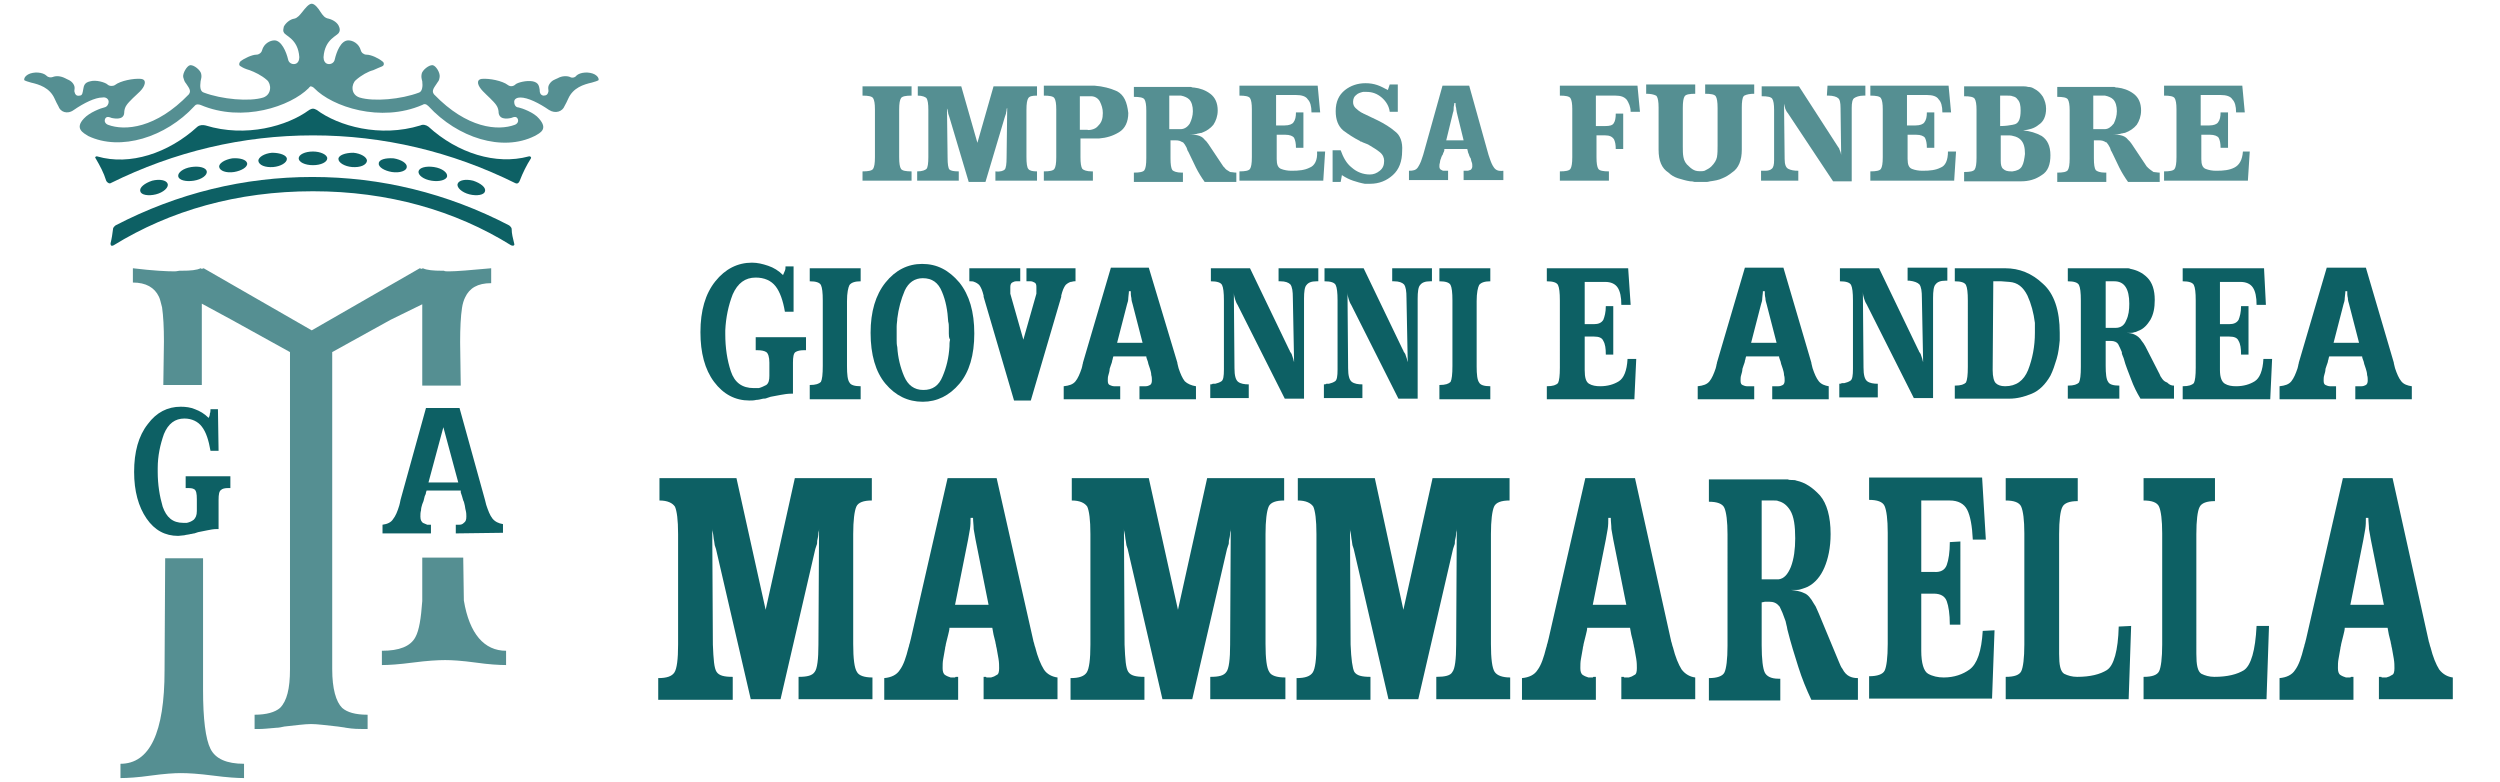 <?xml version="1.0" encoding="utf-8"?>
<!-- Generator: Adobe Illustrator 23.0.0, SVG Export Plug-In . SVG Version: 6.00 Build 0)  -->
<svg version="1.1" id="Livello_1" xmlns="http://www.w3.org/2000/svg" xmlns:xlink="http://www.w3.org/1999/xlink" x="0px" y="0px"
	 viewBox="0 0 402.6 126" style="enable-background:new 0 0 402.6 126;" xml:space="preserve">
<style type="text/css">
	.st0{fill:#0D6064;}
	.st1{opacity:0.7;fill:#0D6064;enable-background:new    ;}
	.st2{opacity:0.7;}
</style>
<g>
	<path class="st0" d="M35.2,72.6h-1.3c-0.3-1.7-0.7-3-1.4-3.9c-0.6-0.8-1.6-1.3-2.8-1.3c-1.5,0-2.6,0.8-3.3,2.5
		c-0.6,1.7-1,3.5-1,5.5c0,0.1,0,0.2,0,0.3c0,0.1,0,0.2,0,0.3c0,2,0.3,3.9,0.8,5.6c0.6,1.7,1.6,2.6,3.3,2.6c0.1,0,0.2,0,0.3,0
		c0.1,0,0.2,0,0.3,0c0.4-0.1,0.7-0.2,1.1-0.5c0.3-0.3,0.5-0.7,0.5-1.4v-1.9c0-0.9-0.1-1.4-0.4-1.6s-0.7-0.2-1.2-0.2h-0.2v-1.9h7.2
		v1.9c0,0,0,0-0.1,0c0,0,0,0-0.1,0h-0.1c0,0,0,0-0.1,0c-0.5,0-0.9,0.1-1.1,0.3c-0.3,0.2-0.4,0.7-0.4,1.6v4.7h-0.3
		c-0.5,0-1,0.1-1.5,0.2s-1,0.2-1.5,0.3c-0.2,0.1-0.4,0.1-0.6,0.2c-0.2,0-0.4,0.1-0.6,0.1c-0.3,0.1-0.7,0.1-1,0.2
		c-0.3,0-0.7,0.1-1,0.1c-2.1,0-3.8-0.9-5.1-2.8c-1.3-1.9-2-4.4-2-7.5c0-3.2,0.7-5.8,2.2-7.7c1.4-1.9,3.2-2.8,5.3-2.8
		c0.8,0,1.6,0.1,2.3,0.4c0.8,0.3,1.5,0.7,2.2,1.4c0.1-0.2,0.2-0.4,0.2-0.7c0.1-0.2,0.1-0.5,0.1-0.7h1.2L35.2,72.6L35.2,72.6z"/>
	<path class="st1" d="M26.5,108c0,10-2.4,15-7.1,15v2.3c1.1,0,2.8-0.1,4.9-0.4c2.2-0.3,3.8-0.4,4.8-0.4c1.2,0,2.9,0.1,5.2,0.4
		s3.9,0.4,5,0.4V123c-2.8,0-4.6-0.8-5.4-2.4c-0.8-1.6-1.2-4.8-1.2-9.5V89.9h-6.1L26.5,108z"/>
	<g>
		<g>
			<path class="st0" d="M50.4,30.8c-12.2,0-23,3.1-32.1,8.7c-0.4,0.2-0.5,0-0.5-0.3c0.2-0.8,0.3-1.5,0.4-2.3c0-0.3,0.3-0.5,0.4-0.6
				c10-5.2,20.7-7.8,31.7-7.8S72,31.1,82,36.3c0.1,0.1,0.4,0.3,0.4,0.6c0,0.7,0.2,1.5,0.4,2.3c0.1,0.2,0,0.5-0.5,0.3
				C73.3,33.9,62.5,30.8,50.4,30.8L50.4,30.8L50.4,30.8z"/>
		</g>
		<g>
			<path class="st0" d="M15.7,25.2c5.2,1.5,11.4-0.5,16.1-4.8c0.4-0.3,0.9-0.3,1.3-0.2c6.5,2,13.2,0.1,16.7-2.5
				c0.2-0.1,0.4-0.2,0.6-0.2c0.2,0,0.4,0.1,0.6,0.2c3.5,2.6,10.2,4.5,16.7,2.5c0.4-0.2,0.9-0.1,1.3,0.2c4.7,4.3,10.9,6.2,16.1,4.8
				c0.3-0.1,0.5,0.1,0.4,0.3c-0.7,1.1-1.3,2.3-1.8,3.6c-0.2,0.5-0.5,0.5-0.7,0.4c-10.3-5.1-21.3-7.7-32.6-7.7s-22.3,2.6-32.6,7.7
				c-0.1,0.1-0.5,0-0.7-0.4c-0.4-1.3-1-2.4-1.7-3.6C15.2,25.3,15.5,25.1,15.7,25.2L15.7,25.2L15.7,25.2z"/>
		</g>
		<g>
			<path class="st1" d="M49.7,14.2c-2.9,2.9-10.6,5.6-17.4,2.7c-0.3-0.1-0.7-0.2-1,0.2c-4.6,5-11.9,7.3-17.1,4.8
				c-0.8-0.5-2.2-1.2-0.7-2.8c0.9-1,2.8-1.7,3.3-1.8c0.5-0.1,0.7-0.6,0.7-0.9c0-0.5-0.5-0.8-1-0.7c-1.2,0-3,0.9-4.6,2
				c-1.1,0.8-2.2,0.3-2.5-0.6c-0.2-0.4-0.4-0.7-0.6-1.2C8,14.1,6.3,13.6,5,13.3c-0.4-0.1-1-0.3-1.1-0.4v-0.1c0-0.2,0.1-0.5,0.6-0.8
				c0.9-0.5,2.4-0.4,3,0.2c0.3,0.3,0.7,0.3,1,0.2c0.5-0.2,1.2-0.2,2,0.2c0.3,0.2,0.9,0.3,1.3,0.9c0.4,0.6,0.1,1,0.2,1.3
				c0.1,0.4,0.3,0.7,0.8,0.6c0.5,0,0.5-0.5,0.6-1c0.1-0.6,0.2-1.1,1.1-1.3c1-0.3,2.5,0.2,2.8,0.5s0.9,0.3,1.2,0.1
				c0.9-0.7,3-1.1,4.2-1c0.8,0.1,0.6,0.7,0.6,0.8c-0.2,0.9-1.2,1.6-1.9,2.3c-0.4,0.4-0.8,0.8-1,1.1c-0.3,0.4-0.4,0.9-0.4,1.3
				c-0.1,1.3-1.9,0.8-2,0.8c-0.5-0.2-0.9-0.3-1.1,0.2c-0.1,0.3,0,0.7,0.5,0.9c2.7,1,7.7,0.6,13-4.9c0.5-0.6-0.1-1.2-0.4-1.7
				c-0.3-0.4-0.3-0.4-0.5-1.1c-0.1-0.6,0.6-1.8,1.1-1.9c0.6-0.1,1.7,0.8,1.8,1.4c0.1,0.5,0,0.7-0.1,1.2c-0.1,0.8-0.1,1.6,0.5,1.8
				c2.9,1.1,7.4,1.5,9.6,0.8c1.4-0.5,1.3-2.2,0.6-2.8c-0.9-0.8-2-1.3-2.8-1.6c-0.7-0.2-1.1-0.4-1.4-0.6c-0.5-0.2-0.2-0.7-0.1-0.8
				c0.6-0.5,1.9-1.1,2.6-1.1c0.4,0,0.8-0.3,0.9-0.7c0.3-1.1,1.3-1.6,2-1.6c1.1,0,1.9,1.8,2.2,3.1c0.1,0.5,0.6,0.8,1.1,0.7
				s0.7-0.6,0.7-1.1c-0.2-3-2.3-3.4-2.5-4c-0.2-0.3,0-0.7,0-0.9c0.3-0.6,1-1.2,1.7-1.3c0.5-0.1,0.9-0.6,1.3-1.1
				c0.4-0.5,1-1.3,1.5-1.3s1.1,0.8,1.4,1.3c0.4,0.6,0.7,1,1.3,1.1c0.8,0.2,1.5,0.7,1.7,1.3c0.1,0.2,0.2,0.6,0,0.9
				c-0.2,0.6-2.3,1-2.5,4c0,0.5,0.2,1,0.7,1.1s1-0.2,1.1-0.7c0.3-1.3,1-3.1,2.2-3.1c0.7,0,1.7,0.5,2,1.6c0.1,0.4,0.5,0.7,0.9,0.7
				c0.8,0,2,0.6,2.6,1.1c0.2,0.1,0.4,0.6-0.1,0.8c-0.3,0.1-0.7,0.3-1.4,0.6c-0.8,0.2-1.9,0.8-2.8,1.6c-0.7,0.6-0.9,2.3,0.6,2.8
				c2.3,0.7,6.7,0.3,9.6-0.8c0.5-0.2,0.6-1,0.5-1.8c-0.1-0.4-0.2-0.7-0.1-1.2c0.1-0.6,1.2-1.5,1.8-1.4c0.5,0.1,1.2,1.2,1.1,1.9
				s-0.2,0.6-0.5,1.1s-0.9,1.1-0.4,1.7c5.3,5.5,10.3,5.9,13,4.9c0.5-0.2,0.6-0.6,0.5-0.9c-0.2-0.5-0.6-0.4-1.1-0.2
				c-0.1,0-1.8,0.5-2-0.8c0-0.4-0.1-0.9-0.4-1.3c-0.2-0.3-0.6-0.7-1-1.1c-0.7-0.7-1.7-1.5-1.9-2.3c0-0.1-0.2-0.7,0.6-0.8
				c1.2-0.1,3.3,0.3,4.2,1c0.4,0.3,0.9,0.2,1.2-0.1c0.3-0.3,1.8-0.7,2.8-0.5c0.9,0.2,1,0.7,1.1,1.3c0,0.5,0.1,0.9,0.6,1
				c0.5,0,0.7-0.2,0.8-0.6c0.1-0.3-0.2-0.7,0.2-1.3c0.4-0.6,0.9-0.7,1.3-0.9c0.7-0.4,1.5-0.4,2-0.2c0.3,0.2,0.8,0.1,1-0.2
				c0.6-0.6,2.1-0.7,3-0.2c0.5,0.3,0.6,0.6,0.6,0.8v0.1c-0.1,0.1-0.7,0.3-1.1,0.4c-1.3,0.3-3,0.8-3.8,2.6c-0.2,0.5-0.4,0.8-0.6,1.2
				c-0.3,0.8-1.4,1.3-2.5,0.6c-1.6-1.1-3.4-2-4.6-2c-0.5,0-1,0.2-1,0.7c0,0.4,0.2,0.9,0.7,0.9c0.5,0.1,2.5,0.8,3.3,1.8
				c1.5,1.7,0.2,2.3-0.7,2.8c-5.2,2.6-12.4,0.3-17.1-4.8c-0.4-0.4-0.7-0.4-1-0.2c-6.7,2.9-14.5,0.3-17.4-2.7
				c-0.2-0.2-0.4-0.3-0.7-0.3C50.1,13.9,49.8,14,49.7,14.2L49.7,14.2L49.7,14.2z"/>
		</g>
		<g>
			<path class="st0" d="M52.7,25.5c0,0.6-1,1.1-2.3,1.1s-2.3-0.5-2.3-1.1s1-1.1,2.3-1.1C51.6,24.4,52.7,24.9,52.7,25.5L52.7,25.5
				L52.7,25.5z"/>
		</g>
		<g>
			<path class="st0" d="M46.2,25.6c0,0.6-1,1.2-2.2,1.3c-1.3,0.1-2.3-0.3-2.4-1c0-0.6,1-1.2,2.2-1.3C45.1,24.6,46.2,25,46.2,25.6
				L46.2,25.6L46.2,25.6z"/>
		</g>
		<g>
			<path class="st0" d="M39.8,26.3c0.1,0.6-0.9,1.2-2.1,1.4c-1.3,0.2-2.3-0.2-2.4-0.8c-0.1-0.6,0.9-1.2,2.1-1.4
				C38.6,25.4,39.7,25.7,39.8,26.3L39.8,26.3L39.8,26.3z"/>
		</g>
		<g>
			<path class="st0" d="M33.3,27.6c0.1,0.6-0.8,1.3-2.1,1.5c-1.3,0.2-2.4-0.1-2.5-0.7s0.8-1.3,2.1-1.5C32.1,26.7,33.2,27,33.3,27.6
				L33.3,27.6L33.3,27.6z"/>
		</g>
		<g>
			<path class="st0" d="M27,29.6c0.2,0.6-0.7,1.4-1.9,1.7c-1.2,0.3-2.4,0.1-2.5-0.5c-0.2-0.6,0.7-1.3,1.9-1.7
				C25.7,28.8,26.8,29,27,29.6L27,29.6L27,29.6z"/>
		</g>
		<g>
			<path class="st0" d="M54.5,25.6c0,0.6,1,1.2,2.2,1.3c1.3,0.1,2.3-0.3,2.4-1c0-0.6-1-1.2-2.2-1.3C55.6,24.6,54.5,25,54.5,25.6
				L54.5,25.6L54.5,25.6z"/>
		</g>
		<g>
			<path class="st0" d="M61,26.3c-0.1,0.6,0.9,1.2,2.1,1.4c1.3,0.2,2.4-0.2,2.4-0.8c0.1-0.6-0.9-1.2-2.1-1.4
				C62.1,25.4,61,25.7,61,26.3L61,26.3L61,26.3z"/>
		</g>
		<g>
			<path class="st0" d="M67.4,27.6c-0.1,0.6,0.8,1.3,2.1,1.5c1.2,0.2,2.4-0.1,2.5-0.7s-0.8-1.3-2.1-1.5C68.6,26.7,67.5,27,67.4,27.6
				L67.4,27.6L67.4,27.6z"/>
		</g>
		<g>
			<path class="st0" d="M73.7,29.6c-0.2,0.6,0.7,1.4,1.9,1.7c1.2,0.3,2.4,0.1,2.5-0.5c0.2-0.6-0.7-1.3-1.9-1.7
				C75,28.8,73.9,29,73.7,29.6L73.7,29.6L73.7,29.6z"/>
		</g>
	</g>
	<path class="st0" d="M73.4,85.9v-1.4h0.1c0.1,0,0.2,0,0.3,0c0.1,0,0.1,0,0.2,0l0,0l0,0c0.3,0,0.5-0.1,0.7-0.3
		c0.3-0.2,0.4-0.5,0.4-1c0-0.3,0-0.6-0.1-1c-0.1-0.3-0.1-0.7-0.2-1c0,0-0.1-0.5-0.2-0.6l-0.2-0.7c-0.1-0.2-0.1-0.4-0.2-0.6l0-0.3
		h-5.5l-0.1,0.3c0,0.2-0.1,0.4-0.2,0.6l-0.2,0.8L68,81.2c-0.1,0.3-0.2,0.7-0.2,1c-0.1,0.3-0.1,0.7-0.1,1c0,0.6,0.2,0.8,0.4,1
		c0.2,0.1,0.5,0.2,0.7,0.3l0,0l0,0c0.1,0,0.1,0,0.2,0s0.2,0,0.3,0h0.1v1.4h-7.8v-1.4c0.8-0.1,1.4-0.4,1.7-0.9c0.4-0.5,0.7-1.2,1-2.2
		c0-0.1,0.1-0.3,0.1-0.4l0.1-0.5l4.1-14.8H74l4.1,14.8l0.1,0.4c0,0.1,0.1,0.3,0.1,0.4c0.3,0.9,0.6,1.7,1,2.2s1,0.8,1.7,0.9v1.4
		L73.4,85.9L73.4,85.9z M69,77.7h4.8l-2.4-8.9L69,77.7z"/>
	<path class="st1" d="M68,96.8c-0.2,2.8-0.5,4.7-1.1,5.8c-0.8,1.5-2.6,2.2-5.4,2.2v2.3c1.1,0,2.7-0.1,5-0.4s4-0.4,5.2-0.4
		c1.1,0,2.7,0.1,4.9,0.4c2.1,0.3,3.8,0.4,4.9,0.4v-2.3c-3.5,0-5.9-2.7-6.8-8.1l-0.1-6.9H68V96.8z"/>
	<path class="st1" d="M79.1,43.2L79.1,43.2L79.1,43.2c-3.3,0.3-5.6,0.5-6.8,0.5c-0.4,0-0.7,0-0.8-0.1c-0.1,0-0.2,0-0.3,0
		c-1.4,0-2.5-0.1-3.1-0.4l-0.2,0.1c-0.1,0-0.2-0.1-0.3-0.1l-17.4,10l-17.4-10c-0.1,0-0.2,0.1-0.3,0.1l-0.2-0.1
		c-0.6,0.3-1.6,0.4-3.1,0.4c-0.1,0-0.2,0-0.3,0c-0.2,0-0.4,0.1-0.8,0.1c-1.2,0-3.4-0.1-6.7-0.5l0,0l0,0l0,0v2.3
		c2.1,0,3.5,0.8,4.2,2.3c0.2,0.4,0.3,1,0.5,1.7c0.2,1.4,0.3,3.2,0.3,5.5l-0.1,7h0.1h6.1l0,0V48.9l4.8,2.6l9.4,5.2v51.1
		c0,3.1-0.5,5.1-1.6,6.2c-0.8,0.7-2.2,1.1-4.1,1.1v2.3c0.2,0,0.4,0,0.7,0l0,0c0.7,0,1.6-0.1,2.8-0.2c0.4,0,0.8-0.1,1.3-0.2
		c1.9-0.2,3.3-0.4,4.3-0.4s2.4,0.2,4.3,0.4c0.5,0.1,0.9,0.1,1.3,0.2c1.2,0.2,2.2,0.2,2.8,0.2l0,0c0.2,0,0.5,0,0.7,0v-2.3
		c-2,0-3.3-0.4-4.1-1.1c-1-1-1.6-3.1-1.6-6.2V56.7l9.4-5.2L68,49v13.1l0,0h6.1h0.1l-0.1-7c0-2.3,0.1-4.2,0.3-5.5
		c0.1-0.7,0.3-1.3,0.5-1.7c0.7-1.5,2-2.3,4.2-2.3V43.2L79.1,43.2z"/>
</g>
<g>
	<g class="st2">
		<path class="st0" d="M240.6,27c-0.3-0.4-0.5-0.9-0.7-1.5c0-0.1-0.1-0.2-0.1-0.3c0-0.1-0.1-0.2-0.1-0.3l-3.1-11.1h-2h-0.1h-0.1
			h-0.1h-2l-3.1,11.1c0,0.1-0.1,0.2-0.1,0.3c0,0.1-0.1,0.2-0.1,0.3c-0.2,0.7-0.5,1.2-0.7,1.5c-0.3,0.4-0.7,0.5-1.4,0.5V29h6.3v-1.5
			H233c0,0,0,0-0.1,0l0,0c-0.1,0-0.1,0-0.2,0c-0.1,0-0.1,0-0.2,0c-0.2,0-0.3-0.1-0.5-0.2c-0.1-0.1-0.2-0.2-0.2-0.5
			c0-0.2,0-0.4,0.1-0.7c0-0.2,0.1-0.5,0.2-0.7c0-0.1,0-0.2,0.1-0.2c0-0.1,0-0.2,0.1-0.2c0.1-0.2,0.1-0.4,0.2-0.5
			c0.1-0.2,0.1-0.3,0.1-0.5h1.8h0.1h1.8c0,0.2,0.1,0.3,0.1,0.5c0.1,0.2,0.1,0.3,0.2,0.5c0,0.1,0,0.2,0.1,0.2c0,0.1,0,0.2,0.1,0.2
			c0.1,0.2,0.1,0.5,0.2,0.7c0.1,0.2,0.1,0.5,0.1,0.7s-0.1,0.4-0.2,0.5c-0.1,0.1-0.3,0.1-0.5,0.2c-0.1,0-0.1,0-0.2,0
			c-0.1,0-0.1,0-0.2,0c0,0,0,0-0.1,0l0,0h-0.2V29h6.4v-1.5C241.3,27.6,240.9,27.4,240.6,27z M234.4,22.6L234.4,22.6h-1.5l1.1-4.5
			c0.1-0.2,0.1-0.5,0.1-0.7c0-0.3,0.1-0.5,0.1-0.8h0.2c0,0.3,0,0.5,0.1,0.8c0,0.3,0.1,0.5,0.1,0.7l1.1,4.5H234.4z"/>
		<path class="st0" d="M165.6,27.2c-0.2-0.2-0.3-0.9-0.3-1.9v-7.6c0-1,0.1-1.6,0.3-1.9s0.6-0.4,1.4-0.4v-1.5h-5.1H160l-2.6,9.1
			l-2.6-9.1h-1.9h-5.1v1.5c0.7,0,1.2,0.2,1.4,0.4c0.2,0.3,0.3,0.9,0.3,1.9v7.6c0,1-0.1,1.7-0.3,1.9c-0.2,0.2-0.7,0.4-1.5,0.4v1.5
			h6.7v-1.5c-0.8,0-1.3-0.1-1.5-0.3c-0.2-0.2-0.3-0.9-0.3-1.9l-0.1-8c0,0.1,0,0.1,0.1,0.3c0,0.2,0.1,0.4,0.1,0.6
			c0,0.1,0.1,0.2,0.1,0.3c0,0.1,0.1,0.2,0.1,0.3l3.1,10.4h2.7l3.1-10.4c0-0.1,0.1-0.2,0.1-0.3c0-0.1,0.1-0.2,0.1-0.3
			c0-0.2,0.1-0.4,0.1-0.6s0-0.2,0.1-0.3l-0.1,8c0,1-0.1,1.7-0.3,1.9c-0.2,0.2-0.7,0.4-1.5,0.3v1.5h6.7v-1.5
			C166.3,27.6,165.8,27.5,165.6,27.2z"/>
		<path class="st0" d="M179.9,14.7c-1.1-0.5-2.3-0.8-3.6-0.9c-0.1,0-0.1,0-0.2,0H176h-0.2h-7.7v1.6c0.9,0,1.5,0.1,1.7,0.4
			c0.2,0.3,0.3,0.9,0.3,1.8v7.7c0,1-0.1,1.6-0.3,1.9s-0.8,0.4-1.7,0.4v1.5h7.7h0.2v-1.5c-0.1,0-0.1,0-0.2,0c-0.8,0-1.3-0.2-1.5-0.4
			c-0.2-0.3-0.3-0.9-0.3-1.9v-3h1.8h0.6c0.1,0,0.2,0,0.3,0s0.2,0,0.3,0c1.2-0.1,2.2-0.4,3.2-1s1.5-1.7,1.5-3.1
			C181.5,16.4,181,15.3,179.9,14.7z M177.6,18.2C177.6,18.3,177.6,18.3,177.6,18.2c0,0.9-0.2,1.5-0.7,2c-0.3,0.4-0.7,0.6-1.2,0.7
			c-0.2,0-0.4,0.1-0.6,0h-1.2v-5.4h1.7h0.1c0.6,0,1.1,0.3,1.4,0.8C177.4,16.9,177.6,17.5,177.6,18.2L177.6,18.2z"/>
		<path class="st0" d="M361.2,24.4c-0.1,1.4-0.6,2.2-1.4,2.6s-1.7,0.5-2.9,0.5c-0.6,0-1.2-0.1-1.7-0.3c-0.5-0.2-0.7-0.7-0.7-1.6
			v-3.9h1.4c0.7,0,1.2,0.2,1.4,0.5c0.2,0.4,0.3,0.9,0.3,1.6h1.2v-5.7h-1.2c0,0.7-0.1,1.2-0.4,1.6c-0.2,0.3-0.7,0.5-1.4,0.5h-1.4
			v-4.9h3.2c0.9,0,1.6,0.2,1.9,0.7c0.4,0.4,0.6,1.1,0.6,2.1h1.4l-0.4-4.3h-12.6v1.6c0.9,0,1.5,0.1,1.7,0.4c0.2,0.3,0.3,0.9,0.3,1.8
			v7.7c0,1-0.1,1.6-0.3,1.9c-0.2,0.3-0.8,0.4-1.7,0.4v1.5H362l0.3-4.7L361.2,24.4z"/>
		<path class="st0" d="M210.9,27c-0.8,0.4-1.7,0.5-2.9,0.5c-0.6,0-1.2-0.1-1.7-0.3c-0.5-0.2-0.7-0.7-0.7-1.6v-3.9h1.4
			c0.7,0,1.2,0.2,1.4,0.5c0.2,0.4,0.3,0.9,0.3,1.6h1.2v-5.7h-1.2c0,0.7-0.1,1.2-0.4,1.6c-0.2,0.3-0.7,0.5-1.4,0.5h-1.4v-4.9h3.2
			c0.9,0,1.6,0.2,1.9,0.7c0.4,0.4,0.6,1.1,0.6,2.1h1.4l-0.4-4.3h-12.6v1.6c0.9,0,1.5,0.1,1.7,0.4c0.2,0.3,0.3,0.9,0.3,1.8v7.7
			c0,1-0.1,1.6-0.3,1.9s-0.8,0.4-1.7,0.4v1.5h13.5l0.3-4.7h-1.3C212.2,25.8,211.7,26.7,210.9,27z"/>
		<path class="st0" d="M197.2,27c-0.1-0.1-0.1-0.1-0.2-0.2c-0.1-0.1-0.1-0.2-0.2-0.3l-2.2-3.3c-0.1-0.1-0.2-0.3-0.3-0.4
			s-0.2-0.2-0.3-0.3c-0.3-0.4-0.7-0.6-1.1-0.7c-0.4-0.1-0.9-0.2-1.4-0.2h0.1h0.1c0.1,0,0.2,0,0.3,0s0.2,0,0.3,0c0.2,0,0.4,0,0.6-0.1
			c0.2,0,0.4-0.1,0.6-0.1c0.8-0.3,1.4-0.7,1.9-1.3c0.4-0.6,0.7-1.4,0.7-2.3c0-1.2-0.4-2.1-1.2-2.7c-0.8-0.6-1.7-0.9-2.6-1
			c-0.2,0-0.3,0-0.5-0.1c-0.2,0-0.3,0-0.5,0h-1h-7.7v1.6c0.9,0,1.5,0.1,1.7,0.4s0.3,0.9,0.3,1.8v7.7c0,1-0.1,1.6-0.3,1.9
			s-0.8,0.4-1.7,0.4v1.5h7.7h0.2v-1.5c-0.1,0-0.1,0-0.2,0c-0.8,0-1.3-0.2-1.5-0.4c-0.2-0.3-0.3-0.9-0.3-1.9v-2.9c0.1,0,0.3,0,0.4,0
			c0.1,0,0.3,0,0.4,0c0.5,0,0.8,0.1,1.1,0.3c0,0,0,0,0.1,0c0.2,0.2,0.4,0.5,0.6,0.9c0,0.1,0.1,0.2,0.1,0.3c0,0.1,0.1,0.2,0.2,0.4
			c0.4,0.8,0.8,1.7,1.2,2.5s0.9,1.6,1.4,2.3h5.1v-1.5c-0.4,0-0.7-0.1-1-0.1C197.6,27.4,197.4,27.3,197.2,27z M190.1,20.8
			c-0.1,0-0.2,0-0.3,0h-1.5v-5.4h1.4c0.2,0,0.3,0,0.5,0c0.5,0.1,1,0.3,1.3,0.6c0.4,0.4,0.6,1.1,0.6,1.9c0,0.7-0.2,1.4-0.5,2
			C191.2,20.5,190.7,20.8,190.1,20.8z"/>
		<path class="st0" d="M138.9,15.4c0.9,0,1.5,0.1,1.7,0.4c0.2,0.3,0.3,0.9,0.3,1.8v7.7c0,1-0.1,1.6-0.3,1.9s-0.8,0.4-1.7,0.4v1.5
			h7.9v-1.5c-0.9,0-1.5-0.1-1.7-0.4s-0.3-0.9-0.3-1.9v-7.6c0-1,0.1-1.6,0.3-1.9s0.8-0.4,1.7-0.4v-1.5h-7.9V15.4z"/>
		<path class="st0" d="M345.9,27c-0.1-0.1-0.1-0.1-0.2-0.2s-0.1-0.2-0.2-0.3l-2.2-3.3c-0.1-0.1-0.2-0.3-0.3-0.4
			c-0.1-0.1-0.2-0.2-0.3-0.3c-0.3-0.4-0.7-0.6-1.1-0.7s-0.9-0.2-1.4-0.2h0.1h0.1c0.1,0,0.2,0,0.3,0c0.1,0,0.2,0,0.3,0
			c0.2,0,0.4,0,0.6-0.1c0.2,0,0.4-0.1,0.6-0.1c0.8-0.3,1.4-0.7,1.9-1.3c0.4-0.6,0.7-1.4,0.7-2.3c0-1.2-0.4-2.1-1.2-2.7
			c-0.8-0.6-1.7-0.9-2.6-1c-0.2,0-0.3,0-0.5-0.1c-0.2,0-0.3,0-0.5,0h-1h-7.7v1.6c0.9,0,1.5,0.1,1.7,0.4s0.3,0.9,0.3,1.8v7.7
			c0,1-0.1,1.6-0.3,1.9c-0.2,0.3-0.8,0.4-1.7,0.4v1.5h7.7h0.2v-1.5c-0.1,0-0.1,0-0.2,0c-0.8,0-1.3-0.2-1.5-0.4
			c-0.2-0.3-0.3-0.9-0.3-1.9v-2.9c0.1,0,0.3,0,0.4,0s0.3,0,0.4,0c0.5,0,0.8,0.1,1.1,0.3c0,0,0,0,0.1,0c0.2,0.2,0.4,0.5,0.6,0.9
			c0,0.1,0.1,0.2,0.1,0.3c0,0.1,0.1,0.2,0.2,0.4c0.4,0.8,0.8,1.7,1.2,2.5c0.4,0.8,0.9,1.6,1.4,2.3h5.1v-1.5c-0.4,0-0.7-0.1-1-0.1
			C346.4,27.4,346.2,27.3,345.9,27z M338.9,20.8c-0.1,0-0.2,0-0.3,0h-1.5v-5.4h1.4c0.2,0,0.3,0,0.5,0c0.5,0.1,1,0.3,1.3,0.6
			c0.4,0.4,0.6,1.1,0.6,1.9c0,0.7-0.2,1.4-0.5,2C339.9,20.5,339.5,20.8,338.9,20.8z"/>
		<path class="st0" d="M294.2,15.4h0.3c0.7,0,1.3,0.2,1.5,0.4c0.3,0.2,0.4,0.8,0.4,1.6l0.1,7.6c0-0.2-0.1-0.4-0.1-0.5
			c-0.1-0.2-0.1-0.3-0.2-0.5c0-0.1-0.1-0.2-0.1-0.2c-0.1-0.1-0.1-0.2-0.2-0.3l-6.2-9.6h-6v1.6c0.9,0,1.5,0.1,1.7,0.4
			c0.2,0.3,0.3,0.9,0.3,1.8v8.1c0,0.7-0.1,1.2-0.4,1.4c-0.2,0.2-0.6,0.3-1,0.3c-0.1,0-0.2,0-0.3,0c-0.1,0-0.2,0-0.4,0v1.6h6v-1.6
			c-0.7,0-1.2-0.1-1.6-0.3c-0.4-0.2-0.6-0.7-0.6-1.6l-0.1-8.9c0.1,0.3,0.1,0.5,0.2,0.8c0.1,0.2,0.2,0.5,0.4,0.7l7.3,11h3V17.4
			c0-0.8,0.1-1.4,0.4-1.6c0.3-0.2,0.8-0.4,1.5-0.4h0.3v-1.6h-6.1L294.2,15.4L294.2,15.4z"/>
		<path class="st0" d="M312.5,27c-0.8,0.4-1.7,0.5-2.9,0.5c-0.6,0-1.2-0.1-1.7-0.3c-0.5-0.2-0.7-0.7-0.7-1.6v-3.9h1.4
			c0.7,0,1.2,0.2,1.4,0.5c0.2,0.4,0.3,0.9,0.3,1.6h1.2v-5.7h-1.2c0,0.7-0.1,1.2-0.4,1.6c-0.2,0.3-0.7,0.5-1.4,0.5h-1.4v-4.9h3.2
			c0.9,0,1.6,0.2,1.9,0.7c0.4,0.4,0.6,1.1,0.6,2.1h1.4l-0.4-4.3h-12.6v1.6c0.9,0,1.5,0.1,1.7,0.4c0.2,0.3,0.3,0.9,0.3,1.8v7.7
			c0,1-0.1,1.6-0.3,1.9c-0.2,0.3-0.8,0.4-1.7,0.4v1.5h13.5l0.3-4.7h-1.3C313.7,25.8,313.3,26.7,312.5,27z"/>
		<path class="st0" d="M224.7,21.2c-0.8-0.7-1.8-1.3-2.8-1.8l-2.3-1.1c-0.1,0-0.1-0.1-0.2-0.1c-0.1,0-0.1-0.1-0.2-0.1
			c-0.3-0.2-0.6-0.4-0.9-0.7c-0.3-0.3-0.4-0.6-0.4-1c0-0.5,0.2-0.9,0.5-1.1c0.3-0.3,0.7-0.4,1.1-0.5c0.1,0,0.2,0,0.3,0s0.2,0,0.3,0
			c0.9,0,1.7,0.3,2.4,0.9c0.7,0.6,1.2,1.4,1.3,2.3h1.3v-4.4h-1.3l-0.3,0.9c-0.6-0.3-1.1-0.6-1.7-0.8c-0.6-0.2-1.2-0.3-1.9-0.3
			c-1.3,0-2.4,0.4-3.3,1.1c-1,0.8-1.5,1.9-1.5,3.4c0,1.4,0.4,2.4,1.2,3.1c0.8,0.6,1.7,1.2,2.7,1.7l0.1,0.1h0.1
			c0.2,0.1,0.4,0.2,0.7,0.3c0.3,0.1,0.5,0.2,0.8,0.4c0.5,0.3,1,0.6,1.5,1s0.7,0.9,0.7,1.4c0,0.7-0.2,1.2-0.7,1.6s-1,0.6-1.6,0.6
			c-1.1,0-2.1-0.4-2.9-1.1c-0.9-0.7-1.4-1.7-1.8-2.8h-1.3v5.1h1.3l0.2-1.1c0.6,0.4,1.2,0.7,1.8,0.9c0.6,0.2,1.3,0.4,1.9,0.5
			c0.1,0,0.3,0,0.4,0c0.1,0,0.3,0,0.4,0c1.5,0,2.7-0.5,3.7-1.4s1.5-2.2,1.5-3.9C225.9,22.9,225.5,21.8,224.7,21.2z"/>
		<path class="st0" d="M282.5,13.6h-5.9h-2v1.5c0.9,0,1.5,0.1,1.7,0.4c0.2,0.3,0.3,0.9,0.3,1.9v6.1c0,0.6,0,1.2-0.1,1.8
			c-0.1,0.5-0.4,1-0.9,1.5c-0.3,0.3-0.7,0.5-1.1,0.7c-0.2,0.1-1.1,0.1-1.4,0c-0.4-0.1-0.8-0.4-1.1-0.7c-0.5-0.4-0.8-0.9-0.9-1.5
			c-0.1-0.5-0.1-1.1-0.1-1.8v-6.1c0-1,0.1-1.6,0.3-1.9c0.2-0.3,0.8-0.4,1.7-0.4v-1.5h-2h-5.9v1.5c0.7,0,1.2,0.1,1.6,0.3l0.1,0.1
			c0.2,0.3,0.3,0.9,0.3,1.8v6.8c0,1.8,0.5,3,1.6,3.7c0.4,0.4,0.9,0.7,1.5,0.9c0.7,0.2,1.3,0.4,2,0.5c0.2,0,0.4,0,0.7,0.1
			c0.2,0,0.4,0,0.7,0c0.1,0,0.1,0,0.2,0s0.1,0,0.2,0c0.2,0,0.4,0,0.7,0c0.2,0,0.4,0,0.7-0.1c0.7-0.1,1.4-0.2,2-0.5
			c0.5-0.2,1-0.5,1.5-0.9c1.1-0.7,1.6-2,1.6-3.7v-6.8c0-0.9,0.1-1.6,0.3-1.8l0.1-0.1c0.4-0.2,0.9-0.3,1.6-0.3L282.5,13.6L282.5,13.6
			z"/>
		<path class="st0" d="M328.8,21.9c-0.9-0.5-1.9-0.8-3-0.9c0.9-0.1,1.8-0.3,2.5-0.9c0.8-0.5,1.2-1.4,1.2-2.6c0-0.7-0.2-1.3-0.5-1.9
			c-0.4-0.6-0.8-1-1.4-1.3c-0.3-0.2-0.6-0.3-1-0.3c-0.3-0.1-0.7-0.1-1-0.1c-0.2,0-0.4,0-0.5,0c-0.2,0-0.3,0-0.5,0h-0.5H324h-7.7v1.6
			c0.9,0,1.5,0.1,1.7,0.4c0.2,0.3,0.3,0.9,0.3,1.8v7.7c0,1-0.1,1.6-0.3,1.9c-0.2,0.3-0.8,0.4-1.7,0.4v1.5h7.8h1.4
			c1.2,0,2.3-0.3,3.3-1c1-0.6,1.4-1.7,1.4-3.2C330.2,23.5,329.7,22.5,328.8,21.9z M322.1,15.4c0.1,0,0.2,0,0.3,0c0.1,0,0.2,0,0.3,0
			c0.1,0,0.2,0,0.3,0c0.1,0,0.2,0,0.3,0c0.3,0,0.6,0,0.8,0.1c0.4,0.1,0.6,0.2,0.8,0.5c0.4,0.4,0.5,1,0.5,1.8c0,1.3-0.3,2-0.9,2.2
			c-0.1,0-0.3,0.1-0.4,0.1c-0.5,0.1-1.2,0.2-2,0.2L322.1,15.4L322.1,15.4z M325.6,26.8c-0.3,0.5-0.8,0.7-1.5,0.8c-0.1,0-0.2,0-0.2,0
			c-0.6,0-1-0.1-1.3-0.4c-0.3-0.2-0.4-0.7-0.4-1.3v-4.1h1c0.4,0,0.7,0,1,0.1c0.5,0.1,0.9,0.3,1.2,0.6c0.5,0.5,0.7,1.2,0.7,2.3
			C326,25.6,325.9,26.3,325.6,26.8z"/>
		<path class="st0" d="M251.2,13.8v1.6c0.9,0,1.5,0.1,1.7,0.4c0.2,0.3,0.3,0.9,0.3,1.8v7.7c0,1-0.1,1.6-0.3,1.9s-0.8,0.4-1.7,0.4
			v1.5h7.9v-1.5c-0.9,0-1.5-0.1-1.7-0.4s-0.3-0.9-0.3-1.9v-3.5h1.4c0.7,0,1.1,0.2,1.4,0.6c0.2,0.4,0.3,0.9,0.3,1.6h1.2v-5.7h-1.2
			c0,0.7-0.1,1.2-0.3,1.5c-0.2,0.4-0.7,0.5-1.4,0.5H257v-4.9h3.2c0.8,0,1.4,0.2,1.8,0.7c0.3,0.5,0.6,1.1,0.6,1.9h1.5l-0.4-4.2H251.2
			z"/>
	</g>
	<g>
		<g>
			<path class="st0" d="M190.8,61.4c-0.4-0.5-0.7-1.2-1-2.1c0-0.1-0.1-0.3-0.1-0.4c0-0.1-0.1-0.3-0.1-0.5L185,43.1h-2.8H182h-0.1
				h-0.2h-2.8l-4.5,15.3c0,0.2-0.1,0.3-0.1,0.5c0,0.1-0.1,0.3-0.1,0.4c-0.3,0.9-0.6,1.6-1,2.1s-1,0.7-1.9,0.8v2.1h9.1v-2.1h-0.3
				c0,0,0,0-0.1,0h-0.1c-0.1,0-0.2,0-0.2,0c-0.1,0-0.2,0-0.3,0c-0.2,0-0.5-0.1-0.7-0.2c-0.2-0.1-0.3-0.3-0.3-0.7
				c0-0.3,0-0.6,0.1-0.9c0.1-0.3,0.2-0.7,0.2-1c0-0.1,0.1-0.2,0.1-0.3s0.1-0.2,0.1-0.3c0.1-0.3,0.2-0.5,0.2-0.7
				c0.1-0.2,0.1-0.5,0.2-0.7h2.6h0.1h2.6c0,0.2,0.1,0.4,0.2,0.7c0.1,0.2,0.1,0.5,0.2,0.7c0,0.1,0.1,0.2,0.1,0.3s0.1,0.2,0.1,0.3
				c0.1,0.3,0.2,0.7,0.2,1c0.1,0.3,0.1,0.6,0.1,0.9c0,0.3-0.1,0.6-0.3,0.7c-0.2,0.1-0.4,0.2-0.7,0.2c-0.1,0-0.2,0-0.3,0
				s-0.2,0-0.2,0s0,0-0.1,0s-0.1,0-0.1,0h-0.3v2.1h9.1v-2.1C191.9,62.1,191.2,61.8,190.8,61.4z M182,55.2L182,55.2h-2.1l1.6-6.2
				c0.1-0.3,0.2-0.6,0.2-1c0-0.3,0.1-0.7,0.1-1.1h0.3c0,0.4,0,0.7,0.1,1.1c0,0.3,0.1,0.7,0.2,1l1.6,6.2H182z"/>
			<path class="st0" d="M127.9,50.2h-1.5c-0.3-1.8-0.8-3.2-1.5-4.1c-0.7-0.9-1.8-1.4-3.2-1.4c-1.7,0-2.9,0.9-3.7,2.7
				c-0.7,1.8-1.1,3.7-1.2,5.8c0,0.1,0,0.2,0,0.3s0,0.2,0,0.3c0,2.2,0.3,4.2,0.9,6s1.8,2.7,3.7,2.7c0.1,0,0.2,0,0.4,0
				c0.1,0,0.2,0,0.4,0c0.4-0.1,0.8-0.3,1.2-0.5c0.4-0.3,0.5-0.8,0.5-1.5v-2.1c0-0.9-0.2-1.5-0.5-1.7s-0.8-0.3-1.4-0.3h-0.3v-2.1h8.1
				v2.1c0,0,0,0-0.1,0h-0.1h-0.1c0,0,0,0-0.1,0c-0.5,0-1,0.1-1.3,0.3s-0.4,0.8-0.4,1.7v5h-0.3c-0.6,0-1.1,0.1-1.7,0.2
				c-0.6,0.1-1.1,0.2-1.6,0.3c-0.2,0.1-0.4,0.1-0.6,0.2s-0.4,0.1-0.6,0.1c-0.4,0.1-0.8,0.2-1.1,0.2c-0.4,0.1-0.8,0.1-1.1,0.1
				c-2.3,0-4.2-1-5.7-3s-2.2-4.7-2.2-8c0-3.5,0.8-6.2,2.4-8.2s3.6-3,5.9-3c0.9,0,1.7,0.2,2.6,0.5s1.7,0.8,2.4,1.5
				c0.1-0.2,0.2-0.5,0.3-0.7c0.1-0.2,0.1-0.5,0.1-0.7h1.3v7.3H127.9z"/>
			<path class="st0" d="M138.6,43.2v2.1c-0.9,0-1.5,0.2-1.8,0.6c-0.2,0.4-0.4,1.2-0.4,2.6V59c0,1.3,0.1,2.2,0.4,2.6
				c0.2,0.4,0.8,0.6,1.8,0.6v2.1h-8.2V62c1,0,1.5-0.2,1.8-0.5c0.2-0.4,0.3-1.2,0.3-2.6V48.4c0-1.3-0.1-2.1-0.3-2.5s-0.8-0.6-1.8-0.6
				v-2.1C130.4,43.2,138.6,43.2,138.6,43.2z"/>
			<path class="st0" d="M156.9,53.7c0,3.5-0.8,6.2-2.4,8.1c-1.6,1.9-3.6,2.9-5.9,2.9c-2.4,0-4.4-1-6-2.9s-2.4-4.7-2.4-8.2
				c0-3.4,0.8-6.1,2.4-8.1c1.6-2,3.6-3,5.9-3c2.4,0,4.3,1,6,3C156.1,47.5,156.9,50.2,156.9,53.7L156.9,53.7z M152.8,53.7
				c0-0.3,0-0.6,0-0.9c0-0.3,0-0.7-0.1-1c-0.1-1.8-0.4-3.4-1-4.8c-0.6-1.5-1.6-2.2-3.1-2.2c-1.3,0-2.3,0.7-2.9,2
				c-0.6,1.4-1,2.9-1.2,4.5c0,0.4-0.1,0.8-0.1,1.3c0,0.4,0,0.8,0,1.2c0,0.3,0,0.7,0,1s0,0.7,0.1,1.1c0.1,1.7,0.5,3.3,1.1,4.7
				s1.6,2.2,3.1,2.2s2.5-0.7,3.1-2.2c0.6-1.4,1-3,1.1-4.8c0-0.4,0-0.7,0.1-1.1C152.8,54.4,152.8,54,152.8,53.7L152.8,53.7z"/>
			<path class="st0" d="M173.5,43.2h-6.4h-1.8v2.1h0.5h0.1h0.1c0.2,0,0.4,0.1,0.6,0.2c0.2,0.1,0.3,0.3,0.3,0.7c0,0.1,0,0.2,0,0.4
				c0,0.1,0,0.2,0,0.3s0,0.1,0,0.2c0,0.1,0,0.1,0,0.2l-2.1,7.4l-2.1-7.4c0-0.1,0-0.1,0-0.2c0-0.1,0-0.1,0-0.2c0-0.1,0-0.2,0-0.3
				s0-0.2,0-0.4c0-0.3,0.1-0.6,0.3-0.7c0.2-0.1,0.4-0.2,0.6-0.2h0.1h0.1h0.5v-2.1h-1.8h-6.4l0,0v2.1l0,0h0.2c0.2,0,0.4,0,0.6,0.1
				c0.3,0.1,0.6,0.3,0.8,0.5c0.3,0.4,0.5,0.9,0.7,1.7v0.1v0.1l4.9,16.7h0.3h2.1h0.3l4.9-16.7v-0.1v-0.1c0.2-0.8,0.4-1.3,0.7-1.7
				c0.2-0.2,0.5-0.4,0.8-0.5c0.2,0,0.4-0.1,0.6-0.1h0.2l0,0v-2.1H173.5z"/>
			<path class="st0" d="M207.6,56.3c0.1,0.1,0.1,0.3,0.2,0.4c0.1,0.1,0.1,0.2,0.2,0.3c0.1,0.2,0.1,0.4,0.2,0.6
				c0.1,0.2,0.1,0.5,0.2,0.7L208.2,48c0-1.1-0.1-1.8-0.4-2.2c-0.3-0.3-0.8-0.5-1.6-0.5h-0.3v-2.1h6.4v2.1H212
				c-0.8,0-1.3,0.2-1.6,0.6c-0.3,0.3-0.4,1.1-0.4,2.2v16.1h-3.1l-7.6-15.1c-0.2-0.3-0.3-0.6-0.4-0.9c-0.1-0.3-0.2-0.7-0.2-1.1
				l0.1,12.2c0,1.2,0.2,1.9,0.6,2.2c0.4,0.3,1,0.4,1.7,0.4v2.2h-6.2v-2.2c0.1,0,0.3,0,0.4-0.1c0.1,0,0.2,0,0.4,0
				c0.4-0.1,0.7-0.2,1-0.4s0.4-0.8,0.4-1.9V48.4c0-1.3-0.1-2.1-0.3-2.5s-0.8-0.6-1.8-0.6v-2.1h6.3L207.6,56.3z"/>
			<path class="st0" d="M225.9,56.3c0.1,0.1,0.1,0.3,0.2,0.4c0.1,0.1,0.1,0.2,0.2,0.3c0.1,0.2,0.1,0.4,0.2,0.6
				c0.1,0.2,0.1,0.5,0.2,0.7L226.5,48c0-1.1-0.1-1.8-0.4-2.2c-0.3-0.3-0.8-0.5-1.6-0.5h-0.3v-2.1h6.4v2.1h-0.3
				c-0.8,0-1.3,0.2-1.6,0.6c-0.3,0.3-0.4,1.1-0.4,2.2v16.1h-3.1l-7.6-15.1c-0.2-0.3-0.3-0.6-0.4-0.9c-0.1-0.3-0.2-0.7-0.2-1.1
				l0.1,12.2c0,1.2,0.2,1.9,0.6,2.2c0.4,0.3,1,0.4,1.7,0.4v2.2h-6.2v-2.2c0.1,0,0.3,0,0.4-0.1c0.1,0,0.2,0,0.4,0
				c0.4-0.1,0.7-0.2,1-0.4s0.4-0.8,0.4-1.9V48.4c0-1.3-0.1-2.1-0.3-2.5s-0.8-0.6-1.8-0.6v-2.1h6.3L225.9,56.3z"/>
			<path class="st0" d="M240,43.2v2.1c-0.9,0-1.5,0.2-1.8,0.6c-0.2,0.4-0.4,1.2-0.4,2.6V59c0,1.3,0.1,2.2,0.4,2.6
				c0.2,0.4,0.8,0.6,1.8,0.6v2.1h-8.2V62c1,0,1.5-0.2,1.8-0.5c0.2-0.4,0.3-1.2,0.3-2.6V48.4c0-1.3-0.1-2.1-0.3-2.5s-0.8-0.6-1.8-0.6
				v-2.1C231.8,43.2,240,43.2,240,43.2z"/>
		</g>
		<path class="st0" d="M262.6,49.1h-1.5c0-1.3-0.2-2.2-0.6-2.8s-1.1-0.9-2-0.9h-3.3v6.8h1.5c0.7,0,1.2-0.2,1.5-0.7
			c0.2-0.5,0.4-1.2,0.4-2.2h1.2v7.8h-1.2c0-1-0.1-1.7-0.4-2.2c-0.2-0.5-0.7-0.7-1.5-0.7h-1.5v5.4c0,1.2,0.2,1.9,0.7,2.2
			c0.5,0.3,1.1,0.4,1.8,0.4c1.2,0,2.2-0.3,3-0.8s1.3-1.7,1.4-3.6h1.4l-0.3,6.5h-14.1v-2.1c1,0,1.5-0.2,1.8-0.5
			c0.2-0.4,0.3-1.2,0.3-2.5V48.4c0-1.3-0.1-2.1-0.3-2.5s-0.8-0.6-1.8-0.6v-2.1h13.1L262.6,49.1z"/>
		<g>
			<path class="st0" d="M292.9,61.4c-0.4-0.5-0.7-1.2-1-2.1c0-0.1-0.1-0.3-0.1-0.4c0-0.1-0.1-0.3-0.1-0.5l-4.5-15.3h-2.8h-0.2H284
				h-0.2H281l-4.5,15.3c0,0.2-0.1,0.3-0.1,0.5c0,0.1-0.1,0.3-0.1,0.4c-0.3,0.9-0.6,1.6-1,2.1s-1,0.7-1.9,0.8v2.1h9.1v-2.1H282
				c0,0,0,0-0.1,0h-0.1c-0.1,0-0.2,0-0.2,0c-0.1,0-0.2,0-0.3,0c-0.2,0-0.5-0.1-0.7-0.2c-0.2-0.1-0.3-0.3-0.3-0.7
				c0-0.3,0-0.6,0.1-0.9c0.1-0.3,0.2-0.7,0.2-1c0-0.1,0.1-0.2,0.1-0.3s0.1-0.2,0.1-0.3c0.1-0.3,0.2-0.5,0.2-0.7
				c0.1-0.2,0.1-0.5,0.2-0.7h2.6h0.1h2.6c0,0.2,0.1,0.4,0.2,0.7c0.1,0.2,0.1,0.5,0.2,0.7c0,0.1,0.1,0.2,0.1,0.3s0.1,0.2,0.1,0.3
				c0.1,0.3,0.2,0.7,0.2,1c0.1,0.3,0.1,0.6,0.1,0.9c0,0.3-0.1,0.6-0.3,0.7c-0.2,0.1-0.4,0.2-0.7,0.2c-0.1,0-0.2,0-0.3,0
				c-0.1,0-0.2,0-0.2,0s0,0-0.1,0h-0.1h-0.3v2.1h9.1v-2.1C293.9,62.1,293.3,61.9,292.9,61.4z M284.1,55.2L284.1,55.2H282l1.6-6.2
				c0.1-0.3,0.2-0.6,0.2-1c0-0.3,0.1-0.7,0.1-1.1h0.3c0,0.4,0,0.7,0.1,1.1c0,0.3,0.1,0.7,0.2,1l1.6,6.2H284.1z"/>
			<path class="st0" d="M386.7,61.4c-0.4-0.5-0.7-1.2-1-2.1c0-0.1-0.1-0.3-0.1-0.4c0-0.1-0.1-0.3-0.1-0.5L381,43.1h-3h-0.2h-0.1
				h-0.2h-2.8l-4.5,15.3c0,0.2-0.1,0.3-0.1,0.5c0,0.1-0.1,0.3-0.1,0.4c-0.3,0.9-0.6,1.6-1,2.1s-1,0.7-1.9,0.8v2.1h9.1v-2.1h-0.3
				c0,0,0,0-0.1,0h-0.1c-0.1,0-0.2,0-0.2,0c-0.1,0-0.2,0-0.3,0c-0.2,0-0.5-0.1-0.7-0.2c-0.2-0.1-0.3-0.3-0.3-0.7
				c0-0.3,0-0.6,0.1-0.9c0.1-0.3,0.2-0.7,0.2-1c0-0.1,0.1-0.2,0.1-0.3s0.1-0.2,0.1-0.3c0.1-0.3,0.2-0.5,0.2-0.7
				c0.1-0.2,0.1-0.5,0.2-0.7h2.6h0.1h2.6c0,0.2,0.1,0.4,0.2,0.7c0.1,0.2,0.1,0.5,0.2,0.7c0,0.1,0.1,0.2,0.1,0.3s0.1,0.2,0.1,0.3
				c0.1,0.3,0.2,0.7,0.2,1c0.1,0.3,0.1,0.6,0.1,0.9c0,0.3-0.1,0.6-0.3,0.7c-0.2,0.1-0.4,0.2-0.7,0.2c-0.1,0-0.2,0-0.3,0
				c-0.1,0-0.2,0-0.2,0s0,0-0.1,0h-0.1h-0.3v2.1h9.1v-2.1C387.7,62.1,387.1,61.9,386.7,61.4z M377.9,55.2L377.9,55.2h-2.1l1.6-6.2
				c0.1-0.3,0.2-0.6,0.2-1c0-0.3,0.1-0.7,0.1-1.1h0.3c0,0.4,0,0.7,0.1,1.1c0,0.3,0.1,0.7,0.2,1l1.6,6.2H377.9z"/>
			<path class="st0" d="M308.9,56.3c0.1,0.1,0.1,0.3,0.2,0.4c0.1,0.1,0.1,0.2,0.2,0.3c0.1,0.2,0.1,0.4,0.2,0.6
				c0.1,0.2,0.1,0.5,0.2,0.7L309.5,48c0-1.1-0.1-1.8-0.4-2.2c-0.3-0.3-0.8-0.5-1.6-0.6h-0.3v-2.1h6.4v2.1h-0.3
				c-0.8,0-1.3,0.2-1.6,0.6c-0.3,0.3-0.4,1.1-0.4,2.2v16.1h-3.1L300.6,49c-0.2-0.3-0.3-0.6-0.4-0.9c-0.1-0.3-0.2-0.7-0.2-1.1
				l0.1,12.2c0,1.2,0.2,1.9,0.6,2.2s1,0.4,1.7,0.4V64h-6.2v-2.2c0.1,0,0.3,0,0.4-0.1c0.1,0,0.2,0,0.4,0c0.4-0.1,0.7-0.2,1-0.4
				s0.4-0.8,0.4-1.9v-11c0-1.3-0.1-2.1-0.3-2.5c-0.2-0.4-0.8-0.6-1.8-0.6v-2.1h6.3L308.9,56.3z"/>
			<path class="st0" d="M314.8,62.1c1,0,1.5-0.2,1.8-0.5c0.2-0.4,0.3-1.2,0.3-2.5V48.4c0-1.3-0.1-2.1-0.3-2.5
				c-0.2-0.4-0.8-0.6-1.8-0.6v-2.1h8.1c2.3,0,4.3,0.8,6.1,2.5c1.8,1.6,2.7,4.3,2.7,7.9c0,0.2,0,0.4,0,0.6c0,0.2,0,0.4,0,0.6
				c-0.1,1-0.2,2-0.5,3s-0.6,1.9-1,2.7c-0.8,1.4-1.8,2.4-3,2.9s-2.4,0.8-3.6,0.8c-0.1,0-0.1,0-0.2,0s-0.1,0-0.2,0h-8.4V62.1z
				 M320.9,59.6c0,1.1,0.2,1.8,0.5,2.1s0.8,0.5,1.5,0.5c1.8,0,3-0.9,3.7-2.6c0.7-1.8,1.1-3.8,1.1-6c0-0.3,0-0.5,0-0.8s0-0.5,0-0.8
				c-0.2-1.6-0.6-3.1-1.2-4.4c-0.7-1.4-1.6-2.1-2.9-2.2c-0.4,0-0.9-0.1-1.3-0.1s-0.9,0-1.3,0L320.9,59.6z"/>
			<path class="st0" d="M350.1,62.1v2.1h-5.4c-0.6-1-1.1-2-1.5-3.1s-0.9-2.2-1.2-3.4c-0.1-0.2-0.1-0.3-0.2-0.5s-0.1-0.3-0.1-0.5
				c-0.2-0.5-0.4-0.9-0.6-1.3c-0.2-0.3-0.6-0.5-1.2-0.5c-0.1,0-0.3,0-0.4,0s-0.3,0-0.4,0v4c0,1.3,0.1,2.2,0.4,2.6
				c0.2,0.4,0.8,0.6,1.8,0.6v2.1H333v-2.1c1,0,1.5-0.2,1.8-0.5c0.2-0.4,0.3-1.2,0.3-2.5V48.4c0-1.3-0.1-2.1-0.3-2.5
				c-0.2-0.4-0.8-0.6-1.8-0.6v-2.1h9.1c0.2,0,0.3,0,0.5,0s0.3,0,0.5,0.1c1,0.2,1.9,0.6,2.7,1.4c0.8,0.8,1.2,2,1.2,3.6
				c0,1.3-0.2,2.3-0.7,3.2c-0.5,0.8-1.1,1.5-2,1.8c-0.2,0.1-0.4,0.2-0.6,0.2c-0.2,0.1-0.4,0.1-0.6,0.1c-0.1,0-0.2,0-0.3,0
				c-0.1,0-0.2,0-0.3,0h-0.1h-0.1c0.6,0,1.1,0.1,1.5,0.3s0.8,0.5,1.1,1c0.1,0.1,0.2,0.3,0.3,0.4c0.1,0.2,0.2,0.3,0.3,0.5l2.3,4.5
				c0.1,0.2,0.1,0.3,0.2,0.4c0.1,0.1,0.1,0.2,0.2,0.3c0.2,0.3,0.5,0.5,0.8,0.6C349.4,62,349.7,62.1,350.1,62.1L350.1,62.1z
				 M340.7,52.8c0.8,0,1.4-0.4,1.7-1.2c0.4-0.8,0.5-1.7,0.5-2.7c0-1.2-0.2-2.1-0.6-2.7c-0.4-0.6-1-0.9-1.8-0.9h-1.4v7.5
				C339.1,52.8,340.7,52.8,340.7,52.8z"/>
			<path class="st0" d="M364.9,49.1h-1.5c0-1.3-0.2-2.2-0.6-2.8s-1.1-0.9-2-0.9h-3.3v6.8h1.5c0.7,0,1.2-0.2,1.5-0.7
				c0.2-0.5,0.4-1.2,0.4-2.2h1.2v7.8h-1.2c0-1-0.1-1.7-0.4-2.2c-0.2-0.5-0.7-0.7-1.5-0.7h-1.5v5.4c0,1.2,0.3,1.9,0.8,2.2
				s1.1,0.4,1.8,0.4c1.2,0,2.2-0.3,3-0.8s1.3-1.7,1.4-3.6h1.4l-0.3,6.5h-14.1v-2.1c1,0,1.5-0.2,1.8-0.5c0.2-0.4,0.3-1.2,0.3-2.5
				V48.4c0-1.3-0.1-2.1-0.3-2.5c-0.2-0.4-0.8-0.6-1.8-0.6v-2.1h13.1L364.9,49.1z"/>
		</g>
	</g>
	<g>
		<path class="st0" d="M168.1,107.8c-0.5-0.8-1-2-1.4-3.6c-0.1-0.2-0.1-0.4-0.2-0.7c-0.1-0.2-0.1-0.5-0.2-0.8L160.5,77h-3.7h-0.2
			h-0.1h-0.2h-3.7l-5.9,25.8c-0.1,0.3-0.1,0.5-0.2,0.8c-0.1,0.2-0.1,0.5-0.2,0.7c-0.4,1.6-0.8,2.8-1.4,3.6c-0.5,0.8-1.4,1.2-2.5,1.3
			v3.5h11.9V109h-0.4l-0.1,0.1h-0.1c-0.1,0-0.2,0-0.3,0s-0.2,0-0.3,0c-0.3-0.1-0.6-0.2-0.9-0.4c-0.3-0.2-0.4-0.6-0.4-1.1
			s0-1,0.1-1.5c0.1-0.6,0.2-1.1,0.3-1.7c0-0.2,0.1-0.4,0.1-0.5c0-0.2,0.1-0.4,0.1-0.5c0.1-0.4,0.2-0.8,0.3-1.2
			c0.1-0.4,0.2-0.8,0.2-1.1h3.4h0.1h3.4c0.1,0.4,0.1,0.7,0.2,1.1c0.1,0.4,0.2,0.8,0.3,1.2c0,0.2,0.1,0.4,0.1,0.5
			c0,0.2,0.1,0.4,0.1,0.5c0.1,0.6,0.2,1.1,0.3,1.7s0.1,1.1,0.1,1.5c0,0.6-0.1,1-0.4,1.1c-0.3,0.2-0.5,0.3-0.9,0.4
			c-0.1,0-0.2,0-0.3,0s-0.2,0-0.3,0h-0.1c0,0-0.1,0-0.1-0.1h-0.4v3.6h11.9v-3.5C169.5,109,168.6,108.6,168.1,107.8z M156.6,97.4
			L156.6,97.4h-2.8l2.1-10.5c0.1-0.5,0.2-1.1,0.3-1.7s0.1-1.2,0.1-1.8h0.4c0,0.6,0.1,1.2,0.1,1.8c0.1,0.6,0.2,1.1,0.3,1.7l2.1,10.5
			H156.6z"/>
		<path class="st0" d="M138,108.2c-0.4-0.6-0.6-2.1-0.6-4.5V86c0-2.2,0.2-3.7,0.5-4.4c0.3-0.7,1.2-1,2.5-1V77h-9H128l-4.7,21.2
			L118.6,77h-3.4h-9v3.6c1.3,0,2.1,0.4,2.5,1c0.3,0.7,0.5,2.1,0.5,4.4v17.8c0,2.4-0.2,3.9-0.6,4.5s-1.2,0.9-2.6,0.9v3.5h12V109
			c-1.4,0-2.2-0.2-2.6-0.8c-0.4-0.6-0.5-2-0.6-4.4l-0.1-18.7c0,0.3,0,0.3,0.1,0.7c0.1,0.4,0.1,0.9,0.2,1.3c0,0.2,0.1,0.5,0.1,0.7
			c0.1,0.2,0.1,0.4,0.2,0.6l5.6,24.2h4.8l5.6-24.2c0.1-0.2,0.1-0.4,0.2-0.6c0.1-0.2,0.1-0.4,0.1-0.7c0.1-0.4,0.2-0.9,0.2-1.3
			c0.1-0.4,0.1-0.4,0.1-0.7l-0.1,18.7c0,2.4-0.2,3.9-0.6,4.4c-0.4,0.6-1.2,0.8-2.6,0.8v3.6h11.9v-3.5
			C139.2,109.1,138.3,108.8,138,108.2z"/>
		<path class="st0" d="M270.8,107.8c-0.5-0.8-1-2-1.4-3.6c-0.1-0.2-0.1-0.4-0.2-0.7c-0.1-0.2-0.1-0.5-0.2-0.8L263.3,77h-3.7h-0.2
			h-0.1H259h-3.7l-5.9,25.8c-0.1,0.3-0.1,0.5-0.2,0.8c-0.1,0.2-0.1,0.5-0.2,0.7c-0.4,1.6-0.8,2.8-1.4,3.6c-0.5,0.8-1.4,1.2-2.5,1.3
			v3.5H257V109h-0.4l-0.1,0.1h-0.1c-0.1,0-0.2,0-0.3,0c-0.1,0-0.2,0-0.3,0c-0.3-0.1-0.6-0.2-0.9-0.4c-0.3-0.2-0.4-0.6-0.4-1.1
			s0-1,0.1-1.5c0.1-0.6,0.2-1.1,0.3-1.7c0-0.2,0.1-0.4,0.1-0.5c0-0.2,0.1-0.4,0.1-0.5c0.1-0.4,0.2-0.8,0.3-1.2
			c0.1-0.4,0.2-0.8,0.2-1.1h3.4h0.1h3.4c0.1,0.4,0.1,0.7,0.2,1.1s0.2,0.8,0.3,1.2c0,0.2,0.1,0.4,0.1,0.5c0,0.2,0.1,0.4,0.1,0.5
			c0.1,0.6,0.2,1.1,0.3,1.7c0.1,0.6,0.1,1.1,0.1,1.5c0,0.6-0.1,1-0.4,1.1c-0.3,0.2-0.5,0.3-0.9,0.4c-0.1,0-0.2,0-0.3,0
			c-0.1,0-0.2,0-0.3,0h-0.1c0,0-0.1,0-0.1-0.1h-0.4v3.6H273v-3.5C272.2,109,271.4,108.6,270.8,107.8z M259.3,97.4L259.3,97.4h-2.8
			l2.1-10.5c0.1-0.5,0.2-1.1,0.3-1.7c0.1-0.6,0.1-1.2,0.1-1.8h0.4c0,0.6,0.1,1.2,0.1,1.8c0.1,0.6,0.2,1.1,0.3,1.7l2.1,10.5H259.3z"
			/>
		<path class="st0" d="M392.8,107.8c-0.5-0.8-1-2-1.4-3.6c-0.1-0.2-0.1-0.4-0.2-0.7c-0.1-0.2-0.1-0.5-0.2-0.8L385.3,77h-3.7h-0.2
			h-0.1H381h-3.7l-5.9,25.8c-0.1,0.3-0.1,0.5-0.2,0.8c-0.1,0.2-0.1,0.5-0.2,0.7c-0.4,1.6-0.8,2.8-1.4,3.6c-0.5,0.8-1.4,1.2-2.5,1.3
			v3.5H379V109h-0.4l-0.1,0.1h-0.1c-0.1,0-0.2,0-0.3,0c-0.1,0-0.2,0-0.3,0c-0.3-0.1-0.6-0.2-0.9-0.4c-0.3-0.2-0.4-0.6-0.4-1.1
			s0-1,0.1-1.5c0.1-0.6,0.2-1.1,0.3-1.7c0-0.2,0.1-0.4,0.1-0.5c0-0.2,0.1-0.4,0.1-0.5c0.1-0.4,0.2-0.8,0.3-1.2
			c0.1-0.4,0.2-0.8,0.2-1.1h3.4h0.1h3.4c0.1,0.4,0.1,0.7,0.2,1.1s0.2,0.8,0.3,1.2c0,0.2,0.1,0.4,0.1,0.5c0,0.2,0.1,0.4,0.1,0.5
			c0.1,0.6,0.2,1.1,0.3,1.7c0.1,0.6,0.1,1.1,0.1,1.5c0,0.6-0.1,1-0.4,1.1c-0.3,0.2-0.5,0.3-0.9,0.4c-0.1,0-0.2,0-0.3,0
			c-0.1,0-0.2,0-0.3,0h-0.1c0,0-0.1,0-0.1-0.1h-0.4v3.6H395v-3.5C394.2,109,393.4,108.6,392.8,107.8z M381.3,97.4L381.3,97.4h-2.8
			l2.1-10.5c0.1-0.5,0.2-1.1,0.3-1.7c0.1-0.6,0.1-1.2,0.1-1.8h0.4c0,0.6,0.1,1.2,0.1,1.8c0.1,0.6,0.2,1.1,0.3,1.7l2.1,10.5H381.3z"
			/>
		<path class="st0" d="M204.4,108.2c-0.4-0.6-0.6-2.1-0.6-4.5V86c0-2.2,0.2-3.7,0.5-4.4c0.3-0.7,1.2-1,2.5-1V77h-9h-3.4l-4.7,21.2
			L185,77h-3.4h-9v3.6c1.3,0,2.1,0.4,2.5,1c0.3,0.7,0.5,2.1,0.5,4.4v17.8c0,2.4-0.2,3.9-0.6,4.5c-0.4,0.6-1.2,0.9-2.6,0.9v3.5h11.9
			V109c-1.4,0-2.2-0.2-2.6-0.8c-0.4-0.6-0.5-2-0.6-4.4L181,85.1c0,0.3,0,0.3,0.1,0.7c0.1,0.4,0.1,0.9,0.2,1.3c0,0.2,0.1,0.5,0.1,0.7
			c0.1,0.2,0.1,0.4,0.2,0.6l5.6,24.2h4.8l5.6-24.2c0.1-0.2,0.1-0.4,0.2-0.6c0.1-0.2,0.1-0.4,0.1-0.7c0.1-0.4,0.2-0.9,0.2-1.3
			c0.1-0.4,0.1-0.4,0.1-0.7l-0.1,18.7c0,2.4-0.2,3.9-0.6,4.4c-0.4,0.6-1.2,0.8-2.6,0.8v3.6H207v-3.5
			C205.6,109.1,204.7,108.8,204.4,108.2z"/>
		<path class="st0" d="M240.7,108.2c-0.4-0.6-0.6-2.1-0.6-4.5V86c0-2.2,0.2-3.7,0.5-4.4c0.3-0.7,1.2-1,2.5-1V77h-9h-3.4L226,98.2
			L221.4,77H218h-9v3.6c1.3,0,2.1,0.4,2.5,1c0.3,0.7,0.5,2.1,0.5,4.4v17.8c0,2.4-0.2,3.9-0.6,4.5c-0.4,0.6-1.2,0.9-2.6,0.9v3.5h11.9
			V109c-1.4,0-2.2-0.2-2.6-0.8c-0.3-0.6-0.5-2-0.6-4.4l-0.1-18.7c0,0.3,0,0.3,0.1,0.7c0.1,0.4,0.1,0.9,0.2,1.3
			c0,0.2,0.1,0.5,0.1,0.7c0.1,0.2,0.1,0.4,0.2,0.6l5.6,24.2h4.8l5.6-24.2c0.1-0.2,0.1-0.4,0.2-0.6c0.1-0.2,0.1-0.4,0.1-0.7
			c0.1-0.4,0.2-0.9,0.2-1.3c0.1-0.4,0.1-0.4,0.1-0.7l-0.1,18.7c0,2.4-0.2,3.9-0.6,4.4c-0.3,0.6-1.2,0.8-2.6,0.8v3.6h11.9v-3.5
			C242,109.1,241.1,108.8,240.7,108.2z"/>
		<path class="st0" d="M296.7,107.7c-0.1-0.1-0.2-0.3-0.3-0.5c-0.1-0.2-0.2-0.5-0.3-0.7l-3.2-7.7c-0.1-0.3-0.3-0.6-0.4-0.9
			s-0.3-0.5-0.4-0.7c-0.5-0.9-1-1.5-1.6-1.7c-0.6-0.3-1.3-0.4-2.1-0.5h0.1h0.1c0.1,0,0.3,0,0.4,0c0.2,0,0.3,0,0.4,0
			c0.3,0,0.6-0.1,0.9-0.2s0.6-0.2,0.8-0.3c1.2-0.6,2.1-1.7,2.7-3.1s1-3.2,1-5.4c0-2.8-0.6-4.9-1.7-6.2c-1.2-1.3-2.4-2.1-3.8-2.4
			c-0.2-0.1-0.5-0.1-0.7-0.1s-0.5,0-0.7-0.1h-1.5h-11.2v3.6c1.3,0,2.2,0.3,2.5,1s0.5,2.1,0.5,4.3V104c0,2.2-0.2,3.7-0.5,4.3
			c-0.3,0.6-1.2,0.9-2.5,0.9v3.6h11.2h0.3v-3.5c-0.1,0-0.2,0-0.3,0c-1.2,0-1.9-0.4-2.2-1c-0.3-0.6-0.5-2.1-0.5-4.4V97
			c0.2,0,0.4-0.1,0.6-0.1s0.4,0,0.6,0c0.7,0,1.2,0.2,1.6,0.7l0.1,0.1c0.3,0.6,0.6,1.3,0.9,2.2c0.1,0.2,0.1,0.5,0.2,0.8
			s0.1,0.6,0.2,0.9c0.5,2,1.1,3.9,1.7,5.8s1.3,3.6,2.1,5.3h7.5v-3.5c-0.6,0-1-0.1-1.4-0.3C297.4,108.7,297,108.3,296.7,107.7z
			 M286.4,93.3c-0.1,0-0.3,0-0.5,0h-2.2V80.6h2c0.3,0,0.5,0,0.7,0.1c0.8,0.2,1.4,0.7,1.9,1.5c0.6,1,0.8,2.5,0.8,4.5
			c0,1.7-0.2,3.3-0.7,4.6C287.9,92.5,287.3,93.2,286.4,93.3z"/>
		<path class="st0" d="M339.3,107.9c-1.1,0.7-2.7,1.1-4.8,1.1c-0.8,0-1.5-0.2-2.1-0.5c-0.6-0.4-0.8-1.4-0.8-3.2V86
			c0-2.2,0.2-3.7,0.5-4.3c0.3-0.7,1.2-1,2.5-1V77H323v3.6c1.3,0,2.2,0.3,2.5,1s0.5,2.1,0.5,4.3v17.9c0,2.2-0.2,3.7-0.5,4.3
			c-0.3,0.6-1.1,0.9-2.5,0.9v3.6h19.8l0.4-11.8l-2,0.1C341.1,104.8,340.4,107.2,339.3,107.9z"/>
		<path class="st0" d="M317.2,107.8c-1.1,0.8-2.5,1.3-4.2,1.3c-0.9,0-1.8-0.2-2.5-0.6s-1.1-1.7-1.1-3.7v-9.2h2
			c1.1,0,1.8,0.4,2.1,1.2c0.3,0.8,0.5,2.1,0.5,3.8h1.7V87.2l-1.7,0.1c0,1.6-0.2,2.9-0.5,3.7c-0.3,0.8-1,1.2-2.1,1.1h-2V80.6h4.6
			c1.3,0,2.3,0.5,2.8,1.5s0.8,2.6,0.9,4.8h2.1l-0.6-10H301v3.6c1.3,0,2.2,0.3,2.5,1s0.5,2.1,0.5,4.3v17.9c0,2.2-0.2,3.7-0.5,4.3
			c-0.3,0.6-1.2,0.9-2.5,0.9v3.6h19.8l0.4-11l-1.9,0.1C319.1,104.9,318.4,106.9,317.2,107.8z"/>
		<path class="st0" d="M363.4,100.8c-0.2,4-0.9,6.3-2,7.1c-1.1,0.7-2.7,1.1-4.8,1.1c-0.8,0-1.5-0.2-2.1-0.5
			c-0.6-0.4-0.8-1.4-0.8-3.2V86c0-2.2,0.2-3.7,0.5-4.3c0.3-0.7,1.2-1,2.5-1V77h-11.5v3.6c1.3,0,2.2,0.3,2.5,1s0.5,2.1,0.5,4.3v17.9
			c0,2.2-0.2,3.7-0.5,4.3c-0.3,0.6-1.1,0.9-2.5,0.9v3.6H365l0.4-11.8H363.4z"/>
	</g>
</g>
</svg>

